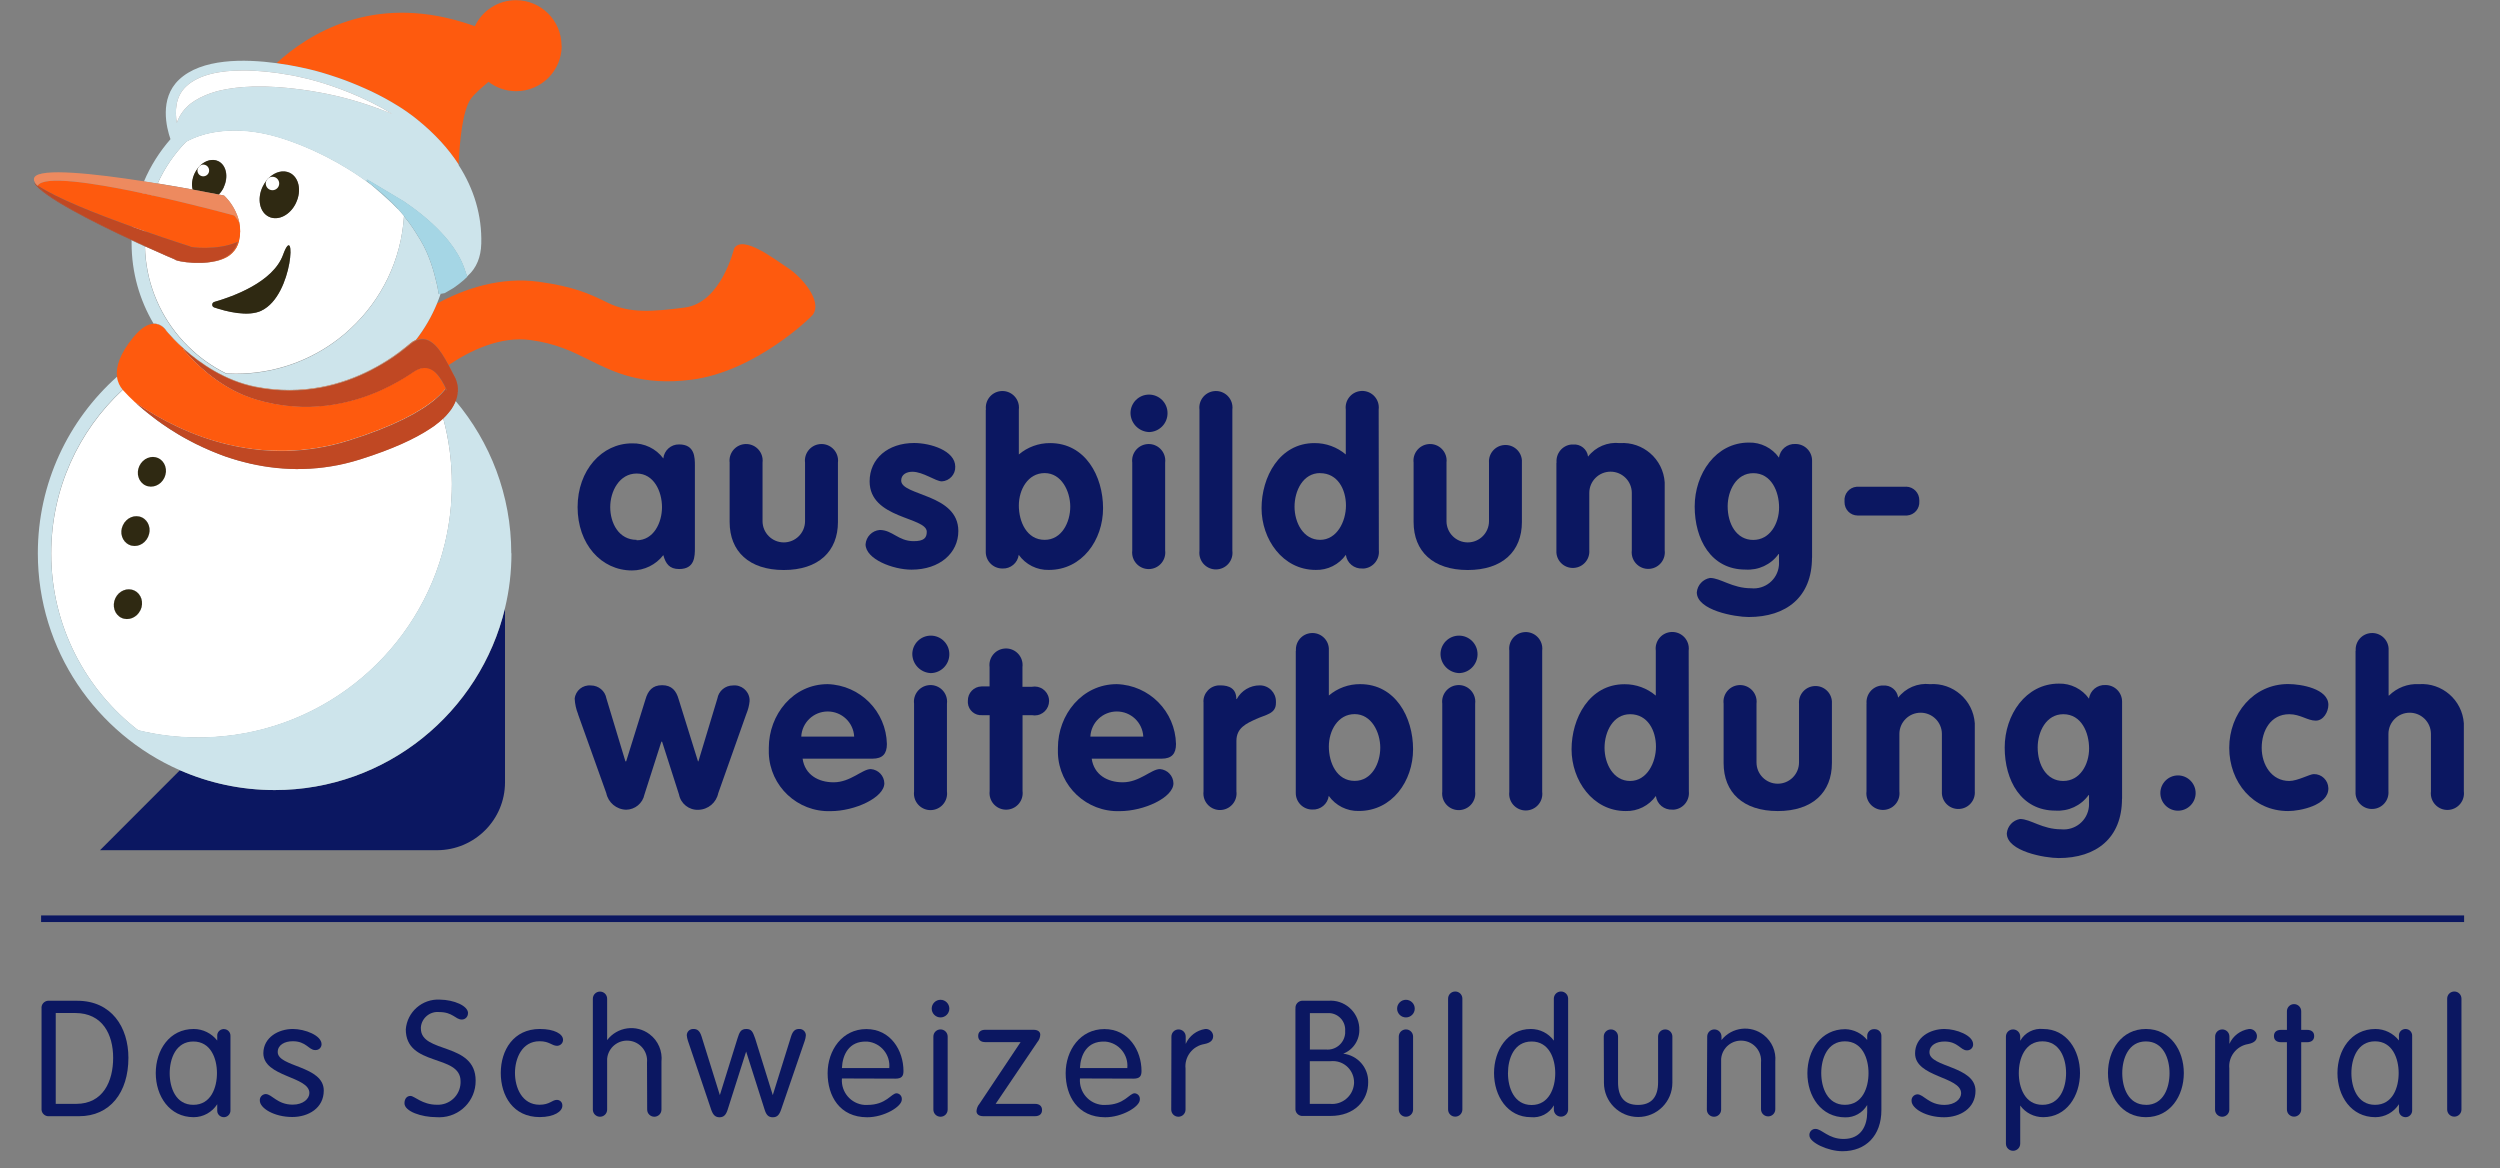 <?xml version="1.0" encoding="UTF-8"?>
<svg xmlns="http://www.w3.org/2000/svg" viewBox="0 0 283.46 132.47">
  <rect x="0" y="0" width="283.46" height="132.47" fill="#808080" stroke="none"/>
  <g id="Ebene_1" data-name="Ebene 1">
    <g id="Rahmen">
      <rect y="36.09" width="283.46" height="96.38" style="fill: none;"/>
    </g>
    <g id="Logo">
      <path d="M78.79,62.09c0,1,0,2.43-1.79,2.43-1.09,0-1.53-.6-1.79-1.58-.85,1.1-2.16,1.74-3.55,1.74-3.5,0-6.17-3-6.17-7.18s2.75-7.23,6.17-7.23c1.39-.04,2.72.59,3.55,1.71.09-.91.87-1.61,1.79-1.59,1.79,0,1.79,1.48,1.79,2.44v9.26ZM72.18,61.26c1.94,0,2.88-2,2.88-3.76s-.91-3.81-2.87-3.81-3,2-3,3.81.97,3.71,2.99,3.71v.05Z" style="fill: #0b1761;"/>
      <path d="M82.73,52.46c-.13-1.03.6-1.97,1.63-2.1,1.03-.13,1.97.6,2.1,1.63.02.16.02.32,0,.47v6.63c0,1.33,1.08,2.41,2.41,2.41,1.33,0,2.41-1.08,2.41-2.41h0v-6.63c-.13-1.03.6-1.97,1.63-2.1,1.03-.13,1.97.6,2.1,1.63.02.16.02.32,0,.47v6.73c0,3.32-2.2,5.44-6.14,5.44s-6.14-2.12-6.14-5.44v-6.73Z" style="fill: #0b1761;"/>
      <path d="M106.79,54.58c-.7,0-2.12-1.09-3.34-1.09-.67,0-1.27.31-1.27,1,0,1.74,6.48,1.48,6.48,5.72,0,2.49-2.1,4.38-5.31,4.38-2.1,0-5.21-1.19-5.21-2.88.07-.86.74-1.54,1.6-1.62,1.45,0,2.1,1.27,3.86,1.27,1.14,0,1.48-.36,1.48-1.06,0-1.71-6.48-1.45-6.48-5.72,0-2.59,2.1-4.35,5.05-4.35,1.84,0,4.66.86,4.66,2.69.03.87-.65,1.61-1.52,1.66Z" style="fill: #0b1761;"/>
      <path d="M111.79,46.45c-.13-1.03.6-1.97,1.63-2.1,1.03-.13,1.97.6,2.1,1.63.02.16.02.32,0,.47v5.08c.99-.84,2.25-1.3,3.55-1.29,4,0,6,3.76,6,7.38s-2.38,7-6.14,7c-1.35.04-2.64-.61-3.42-1.71-.12.92-.93,1.6-1.86,1.55-1.04,0-1.88-.84-1.88-1.88,0-.06,0-.13,0-.19v-15.94ZM118.45,61.21c1.94,0,2.9-2,2.9-3.76s-1-3.81-2.9-3.81-2.93,1.87-2.93,3.68.88,3.89,2.93,3.89Z" style="fill: #0b1761;"/>
      <path d="M132.38,46.84c.01,1.17-.93,2.13-2.1,2.15-1.16-.05-2.08-.99-2.1-2.15,0-1.16.94-2.1,2.1-2.1,1.16,0,2.1.94,2.1,2.1h0ZM128.38,52.46c-.13-1.03.6-1.97,1.63-2.1,1.03-.13,1.97.6,2.1,1.63.02.16.02.32,0,.47v9.95c.13,1.03-.6,1.97-1.63,2.1-1.03.13-1.97-.6-2.1-1.63-.02-.16-.02-.32,0-.47v-9.95Z" style="fill: #0b1761;"/>
      <path d="M136,46.45c-.13-1.03.6-1.97,1.63-2.1,1.03-.13,1.97.6,2.1,1.63.02.16.02.32,0,.47v16c.13,1.03-.6,1.97-1.63,2.1-1.03.13-1.97-.6-2.1-1.63-.02-.16-.02-.32,0-.47v-16Z" style="fill: #0b1761;"/>
      <path d="M156.34,62.4c.1,1.03-.65,1.96-1.68,2.06-.06,0-.13,0-.19,0-.93.05-1.75-.62-1.87-1.55-.78,1.1-2.07,1.75-3.42,1.71-3.76,0-6.14-3.5-6.14-7s2-7.38,6-7.38c1.3-.01,2.56.45,3.55,1.29v-5.09c-.13-1.03.6-1.97,1.63-2.1,1.03-.13,1.97.6,2.1,1.63.02.16.02.32,0,.47l.02,15.95ZM149.68,53.64c-1.94,0-2.9,2-2.9,3.81s1,3.76,2.9,3.76,2.93-2.07,2.93-3.89-.93-3.67-2.93-3.67h0Z" style="fill: #0b1761;"/>
      <path d="M160.28,52.46c-.13-1.03.6-1.97,1.63-2.1,1.03-.13,1.97.6,2.1,1.63.02.16.02.32,0,.47v6.63c0,1.33,1.08,2.41,2.41,2.41s2.41-1.08,2.41-2.41v-6.63c-.08-1.03.7-1.93,1.73-2,1.03-.08,1.93.7,2,1.73,0,.09,0,.18,0,.27v6.73c0,3.32-2.2,5.44-6.14,5.44s-6.14-2.12-6.14-5.44v-6.73Z" style="fill: #0b1761;"/>
      <path d="M176.49,52.46c-.1-1.03.65-1.96,1.68-2.06.06,0,.12,0,.18,0,.85-.08,1.61.53,1.71,1.37.85-1.1,2.22-1.68,3.6-1.53,2.63-.18,4.91,1.81,5.09,4.44.01.19.01.37,0,.56v7.15c.13,1.03-.6,1.97-1.63,2.1-1.03.13-1.97-.6-2.1-1.63-.02-.16-.02-.32,0-.47v-6.5c0-1.33-1.08-2.41-2.41-2.41s-2.41,1.08-2.41,2.41v6.5c.08,1.03-.7,1.93-1.73,2-1.03.08-1.93-.7-2-1.73,0-.09,0-.18,0-.27v-9.92Z" style="fill: #0b1761;"/>
      <path d="M205.45,63.23c0,4.48-2.93,6.73-7.18,6.73-1.53,0-5.88-.75-5.88-2.8.07-.82.69-1.49,1.5-1.63,1.19,0,2.51,1.17,4.66,1.17,1.58.16,2.99-.98,3.15-2.56.01-.15.02-.29.01-.44v-.88h-.05c-.86,1.2-2.29,1.86-3.76,1.76-3.91,0-5.75-3.45-5.75-7.15s2.38-7.25,6.14-7.25c1.35-.04,2.64.61,3.42,1.71.12-.93.94-1.6,1.87-1.55,1.04,0,1.88.84,1.88,1.88,0,.06,0,.13,0,.19v10.82ZM198.79,53.65c-1.94,0-2.9,2-2.9,3.76,0,2,1,3.81,2.9,3.81s2.93-1.87,2.93-3.68-.88-3.89-2.92-3.89h-.01Z" style="fill: #0b1761;"/>
      <path d="M216.13,55.18c.84.02,1.5.71,1.49,1.55,0,.04,0,.07,0,.11.06.83-.56,1.55-1.39,1.61-.03,0-.06,0-.09,0h-5.52c-.83,0-1.49-.69-1.48-1.52,0-.03,0-.06,0-.09-.08-.84.54-1.58,1.37-1.65.04,0,.07,0,.11,0h5.52Z" style="fill: #0b1761;"/>
      <path d="M65.55,80.98c-.23-.56-.36-1.16-.39-1.76.09-.92.92-1.59,1.84-1.5.87,0,1.61.62,1.76,1.48l2.15,7.12h.09l2.18-7c.28-1,.8-1.63,1.89-1.63s1.61.62,1.89,1.63l2.18,7h.05l2.15-7.12c.15-.86.89-1.48,1.76-1.48.95-.1,1.8.6,1.89,1.55,0,.09.01.17,0,.26-.05.48-.17.95-.36,1.4l-3.19,9c-.22,1.08-1.15,1.86-2.25,1.89-1.06.05-2-.69-2.2-1.73l-1.92-6h-.08l-1.92,6c-.2.99-1.07,1.71-2.08,1.72-1.1-.03-2.03-.81-2.25-1.89l-3.2-8.94Z" style="fill: #0b1761;"/>
      <path d="M91,86.01c.26,1.84,1.79,2.69,3.52,2.69,1.92,0,3.24-1.5,4.22-1.5.85.07,1.51.76,1.53,1.61,0,1.61-3.32,3.16-6.09,3.16-3.75.12-6.89-2.82-7.01-6.57,0-.2,0-.4,0-.6,0-3.78,2.75-7.23,6.68-7.23,3.69.12,6.63,3.1,6.71,6.79,0,1.11-.49,1.66-1.63,1.66h-7.94ZM96.85,83.52c-.08-1.6-1.4-2.85-3-2.85-1.6,0-2.92,1.25-3,2.85h6Z" style="fill: #0b1761;"/>
      <path d="M107.64,74.17c.01,1.17-.93,2.13-2.1,2.15-1.16-.05-2.08-.99-2.1-2.15,0-1.16.94-2.1,2.1-2.1,1.16,0,2.1.94,2.1,2.1ZM103.64,79.79c-.13-1.03.6-1.97,1.63-2.1,1.03-.13,1.97.6,2.1,1.63.02.16.02.32,0,.47v9.95c.13,1.03-.6,1.97-1.63,2.1-1.03.13-1.97-.6-2.1-1.63-.02-.16-.02-.32,0-.47v-9.95Z" style="fill: #0b1761;"/>
      <path d="M112.2,81.09h-.83c-.83.07-1.56-.55-1.63-1.38,0-.08,0-.17,0-.25-.02-.88.67-1.61,1.55-1.63.03,0,.05,0,.08,0h.83v-2.19c-.13-1.03.6-1.97,1.63-2.1,1.03-.13,1.97.6,2.1,1.63.02.16.02.32,0,.47v2.23h1.07c.89-.17,1.75.41,1.92,1.3.17.89-.41,1.75-1.3,1.92-.21.04-.42.04-.62,0h-1.06v8.6c.13,1.03-.6,1.97-1.63,2.1-1.03.13-1.97-.6-2.1-1.63-.02-.16-.02-.32,0-.47v-8.6Z" style="fill: #0b1761;"/>
      <path d="M123.78,86.01c.26,1.84,1.79,2.69,3.52,2.69,1.92,0,3.24-1.5,4.22-1.5.85.07,1.51.76,1.53,1.61,0,1.61-3.32,3.16-6.09,3.16-3.75.12-6.89-2.82-7.01-6.57,0-.2,0-.4,0-.6,0-3.78,2.75-7.23,6.68-7.23,3.69.12,6.63,3.1,6.71,6.79,0,1.11-.49,1.66-1.63,1.66h-7.94ZM129.63,83.52c-.08-1.6-1.4-2.85-3-2.85-1.6,0-2.92,1.25-3,2.85h6Z" style="fill: #0b1761;"/>
      <path d="M136.45,79.58c-.02-1.01.78-1.85,1.79-1.87.04,0,.09,0,.13,0,1,0,1.81.36,1.81,1.55h.05c.52-.96,1.53-1.56,2.62-1.55,1.01,0,1.82.82,1.82,1.82,0,.06,0,.12,0,.18,0,1.22-1.11,1.3-2.23,1.81s-2.25,1-2.25,2.49v5.72c.13,1.03-.6,1.97-1.63,2.1-1.03.13-1.97-.6-2.1-1.63-.02-.16-.02-.32,0-.47v-10.15Z" style="fill: #0b1761;"/>
      <path d="M146.94,73.78c-.08-1.03.7-1.93,1.73-2,1.03-.08,1.93.7,2,1.73,0,.09,0,.18,0,.27v5.08c.99-.84,2.25-1.3,3.55-1.29,4,0,6,3.76,6,7.38s-2.38,7-6.14,7c-1.35.04-2.64-.61-3.42-1.71-.12.93-.94,1.6-1.87,1.55-1.04,0-1.88-.85-1.87-1.89,0-.06,0-.12,0-.18v-15.94ZM153.6,88.54c1.94,0,2.9-2,2.9-3.76s-1-3.81-2.9-3.81-2.93,1.87-2.93,3.68.88,3.89,2.93,3.89Z" style="fill: #0b1761;"/>
      <path d="M167.53,74.17c0,1.17-.93,2.13-2.1,2.15-1.16-.05-2.08-.99-2.1-2.15,0-1.16.94-2.1,2.1-2.1,1.16,0,2.1.94,2.1,2.1h0ZM163.53,79.79c-.13-1.03.6-1.97,1.63-2.1,1.03-.13,1.97.6,2.1,1.63.02.16.02.32,0,.47v9.95c.13,1.03-.6,1.97-1.63,2.1-1.03.13-1.97-.6-2.1-1.63-.02-.16-.02-.32,0-.47v-9.95Z" style="fill: #0b1761;"/>
      <path d="M171.13,73.78c-.13-1.03.6-1.97,1.63-2.1,1.03-.13,1.97.6,2.1,1.63.02.16.02.32,0,.47v16c.13,1.03-.6,1.97-1.63,2.1-1.03.13-1.97-.6-2.1-1.63-.02-.16-.02-.32,0-.47v-16Z" style="fill: #0b1761;"/>
      <path d="M191.49,89.74c.1,1.03-.65,1.96-1.68,2.06-.06,0-.13,0-.19,0-.93.05-1.75-.62-1.87-1.55-.78,1.1-2.07,1.75-3.42,1.71-3.76,0-6.14-3.5-6.14-7s2-7.38,6-7.38c1.3-.01,2.56.45,3.55,1.29v-5.1c-.13-1.03.6-1.97,1.63-2.1,1.03-.13,1.97.6,2.1,1.63.02.16.02.32,0,.47l.02,15.96ZM184.83,80.98c-1.94,0-2.9,2-2.9,3.81s1,3.76,2.9,3.76,2.93-2.07,2.93-3.89-.93-3.68-2.93-3.68Z" style="fill: #0b1761;"/>
      <path d="M195.43,79.79c-.13-1.03.6-1.97,1.63-2.1,1.03-.13,1.97.6,2.1,1.63.02.16.02.32,0,.47v6.66c0,1.33,1.08,2.41,2.41,2.41s2.41-1.08,2.41-2.41v-6.66c-.08-1.03.7-1.93,1.73-2,1.03-.08,1.93.7,2,1.73,0,.09,0,.18,0,.27v6.73c0,3.32-2.2,5.44-6.14,5.44s-6.14-2.12-6.14-5.44v-6.73Z" style="fill: #0b1761;"/>
      <path d="M211.64,79.79c-.1-1.03.65-1.96,1.68-2.06.06,0,.13,0,.19,0,.85-.08,1.61.53,1.71,1.37.85-1.1,2.22-1.68,3.6-1.53,2.63-.18,4.91,1.81,5.09,4.44.01.19.01.37,0,.56v7.15c.08,1.03-.7,1.93-1.73,2-1.03.08-1.93-.7-2-1.73,0-.09,0-.18,0-.27v-6.5c0-1.33-1.08-2.41-2.41-2.41s-2.41,1.08-2.41,2.41h0v6.5c.13,1.03-.6,1.97-1.63,2.1-1.03.13-1.97-.6-2.1-1.63-.02-.16-.02-.32,0-.47v-9.92Z" style="fill: #0b1761;"/>
      <path d="M240.6,90.56c0,4.48-2.93,6.73-7.18,6.73-1.53,0-5.88-.75-5.88-2.8.07-.82.69-1.49,1.5-1.63,1.19,0,2.51,1.17,4.66,1.17,1.58.16,2.99-.98,3.15-2.56.01-.15.02-.29.01-.44v-.88h-.05c-.86,1.2-2.29,1.86-3.76,1.76-3.91,0-5.75-3.45-5.75-7.15s2.38-7.25,6.14-7.25c1.35-.04,2.64.61,3.42,1.71.12-.93.94-1.6,1.87-1.55,1.04,0,1.88.84,1.88,1.88,0,.06,0,.13,0,.19v10.82ZM233.94,80.98c-1.94,0-2.9,2-2.9,3.76,0,2,1,3.81,2.9,3.81s2.93-1.87,2.93-3.68-.87-3.89-2.92-3.89h0Z" style="fill: #0b1761;"/>
      <path d="M246.95,87.92c1.1,0,2,.9,2,2s-.9,2-2,2-2-.9-2-2,.9-2,2-2Z" style="fill: #0b1761;"/>
      <path d="M262.57,81.71c-.93,0-1.76-.73-3-.73-2.12,0-3.13,1.89-3.13,3.81s1.12,3.76,3.13,3.76c.93,0,2.33-.78,2.77-.78.9-.02,1.64.7,1.66,1.6,0,.01,0,.02,0,.03,0,1.92-3.21,2.56-4.56,2.56-4,0-6.68-3.29-6.68-7.17s2.75-7.23,6.68-7.23c1.48,0,4.56.54,4.56,2.36,0,.78-.55,1.79-1.43,1.79Z" style="fill: #0b1761;"/>
      <path d="M267.1,73.78c-.08-1.03.7-1.93,1.73-2,1.03-.08,1.93.7,2,1.73,0,.09,0,.18,0,.27v5.08h.05c.9-.89,2.13-1.36,3.39-1.29,2.63-.18,4.91,1.81,5.09,4.44.01.19.01.37,0,.56v7.15c.13,1.03-.6,1.97-1.63,2.1-1.03.13-1.97-.6-2.1-1.63-.02-.16-.02-.32,0-.47v-6.5c0-1.33-1.08-2.41-2.41-2.41s-2.41,1.08-2.41,2.41v6.5c.08,1.03-.7,1.93-1.73,2-1.03.08-1.93-.7-2-1.73,0-.09,0-.18,0-.27v-15.94Z" style="fill: #0b1761;"/>
      <path d="M4.71,114.35c-.05-.44.27-.83.71-.88.05,0,.1,0,.15,0h3.18c3.9,0,5.81,3,5.81,6.47,0,3.92-2.08,6.62-5.59,6.62h-3.4c-.44.04-.83-.29-.86-.73,0-.05,0-.1,0-.15v-11.33ZM6.32,125.16h2.32c3.05,0,4.19-2.56,4.19-5.22s-1.21-5.08-4.3-5.08h-2.21v10.3Z" style="fill: #0b1761;"/>
      <path d="M26.13,125.88c.02.41-.3.77-.71.79-.01,0-.03,0-.04,0-.41,0-.75-.32-.75-.73,0-.02,0-.04,0-.06v-.68h0c-.58.91-1.59,1.47-2.67,1.47-2.76,0-4.3-2.41-4.3-5s1.54-5,4.3-5c1.04,0,2.03.49,2.67,1.31h0v-.51c-.03-.41.28-.76.69-.79.02,0,.04,0,.06,0,.41,0,.75.33.75.75,0,.01,0,.03,0,.04v8.41ZM21.92,125.27c2,0,2.68-1.95,2.68-3.6s-.7-3.58-2.68-3.58-2.68,1.95-2.68,3.6.69,3.58,2.68,3.58Z" style="fill: #0b1761;"/>
      <path d="M33.21,116.67c1.34,0,3.25.72,3.25,1.73,0,.36-.29.66-.66.66-.03,0-.06,0-.08,0-.7,0-1-1-2.52-1-.92,0-1.71.41-1.71,1.23,0,1.71,5.22,1.53,5.22,4.36,0,2-1.75,3-3.57,3-2.06,0-3.68-1-3.68-1.86-.03-.38.26-.71.64-.74,0,0,.01,0,.02,0,.72,0,1.31,1.2,3.07,1.2,1.18,0,1.89-.66,1.89-1.32,0-1.91-5.22-1.8-5.22-4.52.02-1.79,1.71-2.74,3.35-2.74Z" style="fill: #0b1761;"/>
      <path d="M53.06,114.88c.01.39-.29.71-.68.72,0,0-.01,0-.02,0-.72,0-1-.85-2.57-.85-1.04-.1-1.97.67-2.07,1.71,0,.05,0,.1,0,.15,0,2.89,6.21,1.51,6.21,5.92.02,2.28-1.81,4.13-4.09,4.15-.11,0-.23,0-.34-.01-1.73,0-3.64-.66-3.64-1.58,0-.44.22-.83.68-.83s1.32,1,3,1c1.42.06,2.62-1.04,2.68-2.46,0-.07,0-.14,0-.21,0-3.11-6.21-1.6-6.21-5.88.16-1.98,1.87-3.48,3.86-3.37,1.6.02,3.2.7,3.2,1.54Z" style="fill: #0b1761;"/>
      <path d="M61.21,116.67c1.66,0,2.63.57,2.63,1.23,0,.37-.29.66-.66.68-.63,0-.86-.52-2-.52-2,0-2.79,1.95-2.79,3.6s.79,3.6,2.79,3.6c1.14,0,1.43-.55,1.95-.55.34-.01.62.25.63.59,0,.03,0,.06,0,.09,0,.61-.9,1.27-2.57,1.27-3,0-4.41-2.41-4.41-5s1.45-4.99,4.43-4.99Z" style="fill: #0b1761;"/>
      <path d="M73.36,120.47c.12-1.25-.8-2.36-2.05-2.47-1.25-.12-2.36.8-2.47,2.05-.01.14-.01.28,0,.43v5.33c0,.45-.36.81-.81.81s-.81-.36-.81-.81v-12.57c0-.45.36-.81.81-.81s.81.36.81.81v4.69h0c1.15-1.51,3.31-1.81,4.82-.66.97.73,1.47,1.92,1.34,3.12v5.42c0,.45-.36.81-.81.81s-.81-.36-.81-.81l-.02-5.33Z" style="fill: #0b1761;"/>
      <path d="M78,118.01c-.07-.2-.11-.41-.13-.62,0-.4.32-.72.72-.72.02,0,.03,0,.05,0,.35,0,.68.13.9.83l2.08,6.67h0l2-6.43c.22-.7.37-1.07,1-1.07s.74.37,1,1.07l2,6.43h0l2.08-6.67c.22-.7.55-.83.9-.83.4-.03.74.27.77.67,0,.02,0,.03,0,.05-.01.21-.06.43-.13.63l-2.68,7.81c-.22.63-.48.85-.94.85s-.72-.22-.92-.85l-2.1-6.6h0l-2.1,6.6c-.2.63-.48.85-.92.85s-.72-.22-.94-.85l-2.64-7.82Z" style="fill: #0b1761;"/>
      <path d="M95.46,122.29c-.12,1.53,1.02,2.87,2.55,2.99.11,0,.23.01.34,0,2.15,0,2.7-1.32,3.31-1.32.35.02.62.33.59.68,0,.01,0,.02,0,.04,0,.79-2,2-3.92,2-3.13,0-4.49-2.41-4.49-5s1.65-5,4.39-5,4.21,2.41,4.21,4.76c0,.57-.2.86-.9.86l-6.08-.02ZM100.83,121.09c.14-1.51-.97-2.85-2.48-2.99-.04,0-.07,0-.11,0-2-.07-2.72,1.53-2.78,3h5.37Z" style="fill: #0b1761;"/>
      <path d="M106.64,113.36c.55,0,1,.45,1,1s-.45,1-1,1-1-.45-1-1,.45-1,1-1ZM107.45,125.81c0,.45-.36.81-.81.81s-.81-.36-.81-.81h0v-8.28c0-.45.36-.81.81-.81s.81.36.81.81v8.28Z" style="fill: #0b1761;"/>
      <path d="M117.34,125.16c.53,0,.81.26.81.7s-.28.7-.81.7h-5.83c-.62,0-.79-.31-.79-.57.02-.3.13-.6.33-.83l4.67-7h-4c-.53,0-.81-.26-.81-.7s.28-.7.81-.7h5.44c.63,0,.79.31.79.57-.02.31-.13.6-.33.83l-4.73,7h4.45Z" style="fill: #0b1761;"/>
      <path d="M122.45,122.29c-.12,1.53,1.02,2.87,2.55,2.99.11,0,.23.01.34,0,2.15,0,2.7-1.32,3.31-1.32.35.02.62.33.59.68,0,.01,0,.02,0,.04,0,.79-2,2-3.92,2-3.13,0-4.49-2.41-4.49-5s1.65-5,4.39-5,4.21,2.41,4.21,4.76c0,.57-.2.86-.9.86l-6.08-.02ZM127.82,121.09c.14-1.51-.97-2.85-2.48-2.99-.04,0-.07,0-.11,0-2-.07-2.72,1.53-2.78,3h5.37Z" style="fill: #0b1761;"/>
      <path d="M132.82,117.53c0-.45.36-.81.81-.81.45,0,.81.36.81.81h0v.83h0c.4-.9,1.23-1.54,2.21-1.69.45-.04.85.29.9.74,0,.03,0,.06,0,.09,0,.46-.33.75-1,.88-1.33.22-2.27,1.44-2.13,2.78v4.65c0,.45-.36.81-.81.81-.45,0-.81-.36-.81-.81h0s.02-8.28.02-8.28Z" style="fill: #0b1761;"/>
      <path d="M146.89,114.35c-.05-.44.27-.83.71-.88.05,0,.1,0,.15,0h2.85c1.8-.15,3.38,1.2,3.52,3,0,.04,0,.09,0,.13.09,1.25-.65,2.42-1.82,2.87h0c1.64.19,2.87,1.59,2.83,3.24,0,2.06-1.53,3.82-4.28,3.82h-3.11c-.44.04-.83-.29-.86-.73,0-.05,0-.1,0-.15v-11.3ZM148.51,119h1.84c1.1.1,2.07-.72,2.17-1.82,0-.1,0-.2,0-.3.07-1.04-.72-1.94-1.76-2.01-.12,0-.23,0-.35,0h-1.89v4.12ZM148.51,125.16h2.28c1.37.14,2.59-.86,2.73-2.23,0-.07.01-.14.01-.2,0-1.33-1.06-2.42-2.4-2.42-.09,0-.18,0-.27.01h-2.35v4.84Z" style="fill: #0b1761;"/>
      <path d="M159.41,113.36c.55,0,1,.45,1,1s-.45,1-1,1-1-.45-1-1,.45-1,1-1ZM160.22,125.81c0,.45-.36.81-.81.81-.45,0-.81-.36-.81-.81h0v-8.28c0-.45.36-.81.81-.81.45,0,.81.36.81.81h0v8.28Z" style="fill: #0b1761;"/>
      <path d="M165.81,125.8c0,.45-.36.81-.81.81-.45,0-.81-.36-.81-.81h0v-12.57c0-.45.36-.81.81-.81.45,0,.81.36.81.81h0v12.57Z" style="fill: #0b1761;"/>
      <path d="M176.18,125.33h0c-.52.93-1.55,1.45-2.61,1.34-2.65,0-4.17-2.41-4.17-5s1.53-5,4.17-5c1.03,0,2,.48,2.61,1.32h0v-4.76c0-.45.36-.81.81-.81.45,0,.81.36.81.81h0v12.57c0,.45-.36.81-.81.81-.45,0-.81-.36-.81-.81h0v-.47ZM173.66,118.09c-2,0-2.68,1.95-2.68,3.6s.7,3.6,2.68,3.6,2.68-1.95,2.68-3.6-.69-3.6-2.68-3.6Z" style="fill: #0b1761;"/>
      <path d="M181.84,117.53c0-.45.36-.81.81-.81.45,0,.81.36.81.81h0v5.19c0,1.67.74,2.56,2.26,2.56s2.28-.89,2.28-2.56v-5.19c0-.45.36-.81.81-.81.45,0,.81.36.81.81h0v5.24c0,2.14-1.73,3.88-3.88,3.88-2.14,0-3.88-1.73-3.88-3.88h0s-.02-5.25-.02-5.25Z" style="fill: #0b1761;"/>
      <path d="M193.57,117.53c0-.45.36-.81.81-.81.45,0,.81.36.81.81h0v.39h0c1.18-1.48,3.34-1.73,4.82-.54.9.72,1.38,1.83,1.28,2.97v5.42c0,.45-.36.81-.81.81-.45,0-.81-.36-.81-.81h0v-5.3c.12-1.25-.8-2.36-2.05-2.47-1.25-.12-2.36.8-2.47,2.05-.01.14-.01.28,0,.43v5.33c0,.45-.36.81-.81.81-.45,0-.81-.36-.81-.81h0s.04-8.27.04-8.27Z" style="fill: #0b1761;"/>
      <path d="M213.32,125.86c0,2.9-1.76,4.67-4.41,4.67-1.67,0-3.75-1-3.75-1.78-.04-.37.23-.71.61-.75.02,0,.05,0,.07,0,.74,0,1.45,1.14,3.2,1.14,2.06,0,2.67-1.62,2.67-3v-.85h0c-.51.88-1.46,1.42-2.48,1.4-2.76,0-4.3-2.41-4.3-5s1.54-5,4.3-5c.97.03,1.87.48,2.48,1.23h0v-.44c-.01-.43.32-.78.74-.79.04,0,.08,0,.12,0,.41,0,.75.33.75.75,0,.01,0,.03,0,.04v8.38ZM209.18,125.27c2,0,2.68-1.95,2.68-3.6s-.7-3.6-2.68-3.6-2.68,1.95-2.68,3.6.7,3.6,2.68,3.6h0Z" style="fill: #0b1761;"/>
      <path d="M220.47,116.67c1.34,0,3.25.72,3.25,1.73.02.36-.26.67-.63.69-.03,0-.06,0-.09,0-.7,0-1-1-2.52-1-.92,0-1.71.41-1.71,1.23,0,1.71,5.22,1.53,5.22,4.36,0,2-1.75,3-3.57,3-2.06,0-3.68-1-3.68-1.86-.03-.38.26-.71.64-.74,0,0,.01,0,.02,0,.72,0,1.3,1.2,3.07,1.2,1.18,0,1.89-.66,1.89-1.32,0-1.91-5.22-1.8-5.22-4.52,0-1.82,1.7-2.77,3.33-2.77Z" style="fill: #0b1761;"/>
      <path d="M227.44,117.53c0-.45.36-.81.81-.81.45,0,.81.36.81.81h0v.48h0c.52-.93,1.55-1.45,2.61-1.34,2.65,0,4.17,2.41,4.17,5s-1.53,5-4.17,5c-1.03,0-2-.48-2.61-1.32h0v4.32c0,.45-.36.81-.81.81-.45,0-.81-.36-.81-.81h0v-12.14ZM231.58,125.27c2,0,2.68-1.95,2.68-3.6s-.7-3.6-2.68-3.6-2.68,1.95-2.68,3.6.69,3.6,2.68,3.6Z" style="fill: #0b1761;"/>
      <path d="M243.31,116.67c2.76,0,4.3,2.41,4.3,5s-1.54,5-4.3,5-4.3-2.41-4.3-5,1.54-5,4.3-5ZM243.31,125.28c2,0,2.68-1.95,2.68-3.6s-.7-3.6-2.68-3.6-2.68,1.95-2.68,3.6.69,3.59,2.68,3.59h0Z" style="fill: #0b1761;"/>
      <path d="M251.16,117.53c0-.45.36-.81.81-.81.45,0,.81.36.81.81h0v.83h0c.4-.91,1.24-1.54,2.22-1.69.45-.04.85.29.9.74,0,.03,0,.06,0,.09,0,.46-.33.75-1,.88-1.33.22-2.27,1.44-2.13,2.78v4.65c0,.45-.36.81-.81.81-.45,0-.81-.36-.81-.81h0s.01-8.28.01-8.28Z" style="fill: #0b1761;"/>
      <path d="M259.3,114.66c0-.45.36-.81.81-.81.45,0,.81.36.81.81h0v2.11h.66c.53,0,.81.26.81.7s-.28.7-.81.7h-.66v7.63c0,.45-.36.81-.81.81-.45,0-.81-.36-.81-.81h0v-7.63h-.66c-.53,0-.81-.26-.81-.7s.28-.7.81-.7h.66v-2.11Z" style="fill: #0b1761;"/>
      <path d="M273.5,125.88c.02.41-.3.77-.71.79-.01,0-.03,0-.04,0-.41,0-.75-.32-.75-.73,0-.02,0-.04,0-.06v-.68h0c-.58.91-1.59,1.47-2.67,1.47-2.76,0-4.3-2.41-4.3-5s1.54-5,4.3-5c1.04,0,2.02.48,2.67,1.3h0v-.51c-.03-.41.28-.76.69-.79.02,0,.04,0,.06,0,.41,0,.75.33.75.75,0,.01,0,.03,0,.04v8.42ZM269.29,125.27c2,0,2.68-1.95,2.68-3.6s-.7-3.6-2.68-3.6-2.68,1.95-2.68,3.6.69,3.6,2.68,3.6Z" style="fill: #0b1761;"/>
      <path d="M279.09,125.8c0,.45-.36.81-.81.81-.45,0-.81-.36-.81-.81h0v-12.57c0-.45.36-.81.81-.81.45,0,.81.36.81.81h0v12.57Z" style="fill: #0b1761;"/>
      <line x1="4.66" y1="104.17" x2="279.39" y2="104.17" style="fill: none; stroke: #0b1761; stroke-miterlimit: 7; stroke-width: .75px;"/>
    </g>
  </g>
  <g id="Ebene_3" data-name="Ebene 3">
    <g>
      <path d="M63.69,5.17c0,2.85-2.31,5.17-5.17,5.17-1.18,0-2.26-.4-3.13-1.06-.81.69-1.62,1.36-2.04,1.98-.89,1.32-1.23,4.64-1.35,7.41-1.17-1.81-2.73-3.51-4.66-5.07-.06-.06-.14-.11-.21-.17-.11-.08-.21-.17-.32-.25-.21-.16-.44-.32-.66-.48-.34-.24-.69-.47-1.05-.69-.24-.15-.48-.29-.73-.44-.25-.14-.49-.28-.74-.42-.25-.14-.51-.27-.76-.4-.25-.13-.51-.25-.77-.38-.25-.12-.51-.24-.77-.35-.51-.23-1.02-.44-1.52-.64-.25-.1-.5-.2-.75-.29-.25-.09-.49-.18-.73-.26-.12-.05-.24-.09-.36-.12-.24-.08-.47-.16-.7-.23-.57-.18-1.11-.34-1.61-.47-.67-.17-2.31-.57-4.32-.84,3.69-3.38,10.88-7.83,21.24-4.62.46.14.87.28,1.26.42.83-1.74,2.6-2.95,4.66-2.95,2.85,0,5.17,2.31,5.17,5.17Z" style="fill: #fe5a0e;"/>
      <path d="M57.26,68.94v19.76c0,4.25-3.45,7.69-7.7,7.7H11.34l9.06-9.07c3.29,1.44,6.93,2.25,10.75,2.25,12.66,0,23.31-8.82,26.12-20.64Z" style="fill: #0b1761;"/>
      <path d="M49.49,42.39c-.16.12-.31.24-.44.35-.53.43-.92.79-1.14,1-.13.12-.2.19-.21.2-.65.66-1.52.99-2.38.99-.75,0-1.49-.25-2.1-.75,1.28-.58,2.34-1.2,3.13-1.72.16-.11.31-.21.45-.3.38-.26.72-.4,1.04-.46.66-.11,1.2.17,1.66.67Z" style="fill: #fe5a0e;"/>
      <path d="M92.2,35.64c-.18.29-6.53,6.48-13.77,7.41-5.66.73-8.83-.85-11.63-2.24-1.91-.95-3.72-1.85-6.62-2.25-3.47-.48-6.93,1.22-9.32,2.84t0,0c-.91-1.72-2.07-3.57-3.71-2.83-.22.1-.45.25-.69.45-.32.27-.7.58-1.15.9-.4.3-.86.62-1.36.94-.58.37-1.23.75-1.93,1.1v-.02c.7-.35,1.34-.73,1.91-1.09.51-.32.96-.64,1.36-.94h0c.45-.34.84-.65,1.16-.92.25-.21.49-.36.72-.46.97-1.25,1.77-2.63,2.38-4.11,3.17-1.71,7.23-3.07,11.56-2.47,3.98.56,5.67,1.33,7.76,2.36,2.51,1.25,5.13,1.03,8.78.56,4.14-.54,5.57-6.68,5.6-6.73,1.01-1.53,4.57,1.26,6.11,2.26,1.53,1,3.85,3.67,2.85,5.21Z" style="fill: #fe5a0e;"/>
      <g>
        <path d="M50.25,47.41s-.1.09-.15.14c-.08.07-.15.14-.24.21-.08.07-.17.14-.26.21-.06.05-.12.09-.18.14-.03.02-.06.05-.09.07-.09.08-.19.15-.29.21-.11.08-.21.15-.33.22-1.7,1.12-4.22,2.3-7.87,3.45-4.46,1.41-8.68,1.35-12.46.5-.23-.05-.46-.11-.69-.17-.23-.06-.46-.12-.68-.18-.3-.08-.6-.17-.89-.27-.18-.06-.37-.12-.55-.18-.18-.06-.37-.13-.54-.2-.12-.05-.24-.09-.36-.14-.14-.05-.27-.1-.4-.16-.13-.05-.26-.11-.39-.16-.58-.25-1.15-.51-1.7-.78-.18-.09-.36-.18-.54-.28-.11-.05-.21-.11-.32-.17-.08-.05-.17-.09-.26-.14-.13-.07-.25-.14-.38-.21-.18-.1-.35-.2-.53-.31-.62-.37-1.2-.75-1.76-1.14-.18-.12-.35-.25-.52-.37-.07-.05-.14-.1-.2-.15-.13-.09-.26-.19-.38-.29-.14-.11-.29-.22-.42-.33-.08-.06-.15-.12-.23-.18-.15-.12-.29-.24-.43-.35-.15-.13-.31-.26-.45-.39-.07-.06-.14-.12-.21-.18-.07-.06-.14-.12-.2-.18,5.7,3.95,14.46,7.37,24.23,4.28,5.04-1.59,8.08-3.22,9.84-4.73-.48-.5-.98-.98-1.5-1.44-.5-.44-1.02-.87-1.56-1.27-.79.52-1.85,1.13-3.13,1.72-3.42,1.55-8.45,2.81-14.27,1.06-.42-.13-.83-.28-1.23-.44,0,0-.02,0-.02,0-3.19-1.3-5.56-3.62-6.92-5.2-.06.02-.11.05-.16.08-.24.11-.48.22-.71.34-2.21,1.09-4.23,2.5-6.02,4.17-4.98,4.63-8.09,11.23-8.09,18.55,0,8.15,3.86,15.41,9.86,20.04,2.19.54,4.48.82,6.84.82.57,0,1.13-.02,1.68-.05,12.82-.74,23.39-9.89,26.27-22.01.51-2.14.78-4.38.78-6.68,0-2.58-.34-5.07-.98-7.44ZM15.92,69.18c-.4.85-1.36,1.24-2.15.87-.78-.37-1.09-1.36-.69-2.22.4-.85,1.36-1.24,2.15-.87.79.37,1.1,1.36.7,2.22ZM16.78,60.89c-.4.86-1.36,1.25-2.15.87-.78-.37-1.1-1.36-.69-2.21.4-.86,1.36-1.25,2.15-.88.78.37,1.1,1.36.69,2.22ZM43.92,40.85c-.57.37-1.21.74-1.91,1.09-3.2,1.64-7.67,2.94-13.01,1.91-3.52-.68-6.37-2.7-8.14-4.28,0,0-.02,0-.02,0,1.78,1.58,4.63,3.61,8.16,4.3,5.34,1.04,9.81-.27,13.01-1.91.71-.36,1.35-.74,1.93-1.1,0,0-.01,0-.02-.01Z" style="fill: #fff;"/>
        <path d="M15.92,69.18c-.4.85-1.36,1.24-2.15.87-.78-.37-1.09-1.36-.69-2.22.4-.85,1.36-1.24,2.15-.87.79.37,1.1,1.36.7,2.22Z" style="fill: #fff;"/>
        <path d="M16.78,60.89c-.4.86-1.36,1.25-2.15.87-.78-.37-1.1-1.36-.69-2.21.4-.86,1.36-1.25,2.15-.88.78.37,1.1,1.36.69,2.22Z" style="fill: #fff;"/>
        <path d="M45.3,39.93c-.4.3-.86.62-1.36.94,0,0-.01,0-.02-.01.51-.32.96-.64,1.36-.94h0s0,0,.01,0Z" style="fill: #cde4eb;"/>
        <path d="M47.91,43.75c-.5-.44-1.02-.87-1.56-1.27.16-.11.31-.21.45-.3.38-.26.72-.4,1.04-.46.41.33.82.67,1.21,1.03.49.44.97.89,1.42,1.37-.28.35-.63.71-1.06,1.08-.48-.5-.98-.98-1.5-1.44Z" style="fill: #cde4eb;"/>
        <path d="M57.99,62.73c0,2.14-.25,4.22-.73,6.21-2.81,11.82-13.46,20.64-26.12,20.64-3.82,0-7.45-.8-10.75-2.25-9.47-4.15-16.1-13.62-16.1-24.6,0-7.94,3.46-15.08,8.96-20,1.7-1.52,3.59-2.83,5.63-3.88.23-.11.45-.23.68-.34.04-.02.08-.03.12-.05.31.32.7.71,1.17,1.12,0,0-.02,0-.02,0-.02,0-.04.02-.05.02-.06.02-.11.05-.16.08-.24.11-.48.22-.71.34-2.21,1.09-4.23,2.5-6.02,4.17-4.98,4.63-8.09,11.23-8.09,18.55,0,8.15,3.86,15.41,9.86,20.04,2.19.54,4.48.82,6.84.82.57,0,1.13-.02,1.68-.05,12.82-.74,23.39-9.89,26.27-22.01.51-2.14.78-4.38.78-6.68,0-2.58-.34-5.07-.98-7.44h0s.09-.09.14-.14c.05-.04.09-.09.13-.13.08-.08.15-.16.22-.25.11-.12.2-.24.29-.36.03-.04.06-.08.09-.12.09-.12.17-.24.23-.36h0c.08-.12.14-.25.19-.37.03-.06.06-.13.08-.19.01-.02.02-.04.02-.06,0,0,0,0,0,0,3.94,4.67,6.33,10.71,6.33,17.29Z" style="fill: #cde4eb;"/>
      </g>
      <path d="M45.09,23.68c-.71-.78-2.25-2.11-3.03-2.76-3.14-2.39-7.06-4.36-10.55-5.39-3.76-1.1-6.58-.78-8.27-.32-.95.26-1.66.59-2.13.85-1.34,1.37-2.44,2.97-3.23,4.74,1.45.23,2.82.48,3.98.69-.14-.55-.07-1.21.22-1.83.11-.23.24-.43.38-.61.06-.13.16-.24.28-.31h0c.6-.56,1.37-.77,2.01-.47.91.43,1.2,1.75.63,2.95-.15.32-.35.61-.58.83.38.08.6.12.6.12h0s0,0,0,0c0,0,0,0,0,0h0s.01.01.02.02c.02.01.03.03.06.06l.08.08s.03.03.05.05c.07.07.14.16.23.26.05.05.09.11.14.17.14.18.29.39.43.63.05.08.09.17.14.25.05.09.09.18.14.27.01.02.02.05.03.07.05.11.1.23.15.35.03.08.06.15.08.23.03.08.05.16.08.24.03.11.06.21.08.33,0,.02,0,.03.01.05.13.63.15,1.33-.03,2.09-.13.57-.4,1.01-.76,1.36-.06.06-.13.12-.2.18-.06.05-.12.09-.18.14-.01.01-.02.02-.03.02-.08.05-.15.1-.23.14,0,0-.01,0-.02.01-.07.04-.15.08-.23.11-.09.05-.19.09-.29.12-.05.02-.1.04-.16.06-.05.02-.11.04-.16.05-.08.02-.16.05-.25.07-.07.02-.15.04-.23.05,0,0-.02,0-.02,0-.17.04-.34.06-.51.09h0c-.11.02-.22.03-.33.04-.09,0-.19.02-.28.02-.11,0-.21.02-.33.01-.03,0-.06,0-.08,0-.12,0-.24,0-.35,0-.13,0-.26,0-.38,0-.08,0-.15,0-.23-.01-.22-.01-.43-.03-.63-.05-.07,0-.13-.02-.19-.02-.31-.04-.58-.09-.77-.13-.04,0-.08-.02-.11-.03-.11-.03-.18-.05-.22-.07-.01,0-.02-.01-.03-.02-.02,0-.02-.02,0-.02,0,0-1.44-.61-3.45-1.52.08,3.89,1.52,7.45,3.86,10.23.34.41.71.8,1.09,1.17,1.24,1.22,2.68,2.24,4.26,3.02.36.02.72.03,1.09.03,4.39,0,8.43-1.48,11.66-3.97.47-.36.92-.74,1.35-1.15,3.48-3.23,5.75-7.74,6.06-12.78-.21-.26-.44-.53-.71-.82ZM29.66,35.22c-1.55.74-4.01.1-5.37-.36-.31-.1-.3-.54.02-.63,2.05-.59,6.66-2.22,7.79-5.35,1.47-4.05,1.21,4.6-2.44,6.33ZM33.57,22.99c-.64,1.38-2.02,2.09-3.07,1.59-1.05-.49-1.38-2.01-.73-3.39.12-.26.27-.49.43-.7.07-.16.19-.29.34-.37.69-.64,1.57-.87,2.3-.53,1.05.5,1.38,2.01.73,3.39Z" style="fill: #fff;"/>
      <g>
        <path d="M48.86,32.01s.12.1.21,0c-.14,0-.21,0-.21,0ZM15.66,27.54c-.24-.11-.49-.23-.75-.35,0,.02,0,.04,0,.06.26.12.51.24.75.35.26.12.52.24.76.35,0-.02,0-.04,0-.06-.25-.11-.5-.23-.76-.35ZM16.58,22.01h0c-.25-.05-.49-.11-.74-.15-.41,1.24-.7,2.54-.84,3.89.25.09.49.18.73.26.25.09.49.17.74.26.11-1.42.41-2.79.86-4.08-.25-.06-.49-.11-.74-.17ZM46.44,39c-.32.27-.71.58-1.16.92h0c-.4.3-.86.61-1.36.94-.57.37-1.21.74-1.91,1.09-3.2,1.64-7.67,2.94-13.01,1.91-3.52-.68-6.37-2.7-8.14-4.28-.47-.41-.86-.8-1.17-1.12-.55-.57-.85-.95-.85-.95,0,0-.5-.84-1.44-.8.44.75.94,1.47,1.49,2.14.33.41.67.8,1.03,1.17,2.11,2.21,4.78,3.88,7.79,4.79-3.19-1.3-5.56-3.62-6.92-5.2.02,0,.03-.02.05-.02,1.78,1.58,4.63,3.61,8.16,4.3,5.34,1.04,9.81-.27,13.01-1.91.71-.36,1.35-.74,1.93-1.1.5-.32.96-.64,1.36-.94.45-.33.83-.64,1.15-.9.24-.2.47-.35.69-.45.01-.01.02-.02.03-.03-.23.1-.47.25-.72.46Z" style="fill: #cde4eb;"/>
        <path d="M52.01,18.66h0c-1.17-1.81-2.73-3.51-4.66-5.07-.06-.06-.14-.11-.21-.17-.11-.08-.21-.17-.32-.25-.21-.16-.44-.32-.66-.48-.34-.24-.69-.47-1.05-.69-.24-.15-.48-.29-.73-.44-.25-.14-.49-.28-.74-.42-.25-.14-.51-.27-.76-.4-.25-.13-.51-.25-.77-.38-.25-.12-.51-.24-.77-.35-.51-.23-1.02-.44-1.52-.64-.25-.1-.5-.2-.75-.29-.25-.09-.49-.18-.73-.26-.12-.05-.24-.09-.36-.12-.24-.08-.47-.16-.7-.23-.57-.18-1.11-.34-1.61-.47-.67-.17-2.31-.57-4.32-.84h0c-3.65-.49-8.51-.56-11.07,1.89-2.24,2.14-1.4,5.44-.95,6.73-1.24,1.42-2.27,3.04-3.01,4.8.26.04.51.08.77.12.26.04.52.08.77.13.8-1.77,1.9-3.37,3.23-4.74.47-.26,1.19-.59,2.13-.85,1.7-.46,4.51-.78,8.27.32,3.49,1.03,7.41,2.99,10.55,5.39-.28-.24-.46-.39-.46-.39-.03-.03.03-.2.07-.18l4.15,2.48s0,0,0,0c1.37.93,2.95,2.15,4.28,3.59.28.29.54.6.79.91.75.94,1.37,1.96,1.75,3.02.08.21.14.41.21.61l.12.35s.07-.06.11-.09c.96-.87,1.47-2.09,1.51-3.64.08-3.15-.8-6.16-2.59-8.93ZM43.13,12.4c-.23-.09-.46-.17-.69-.25-.23-.08-.46-.16-.69-.24,0,0,0,0,0,0-1.15-.39-2.31-.72-3.46-1-1.09-.26-4.57-1.01-8.23-1.1-.22,0-.45,0-.67,0-.16,0-.32,0-.49,0h0c-.17,0-.34,0-.51.02-.2,0-.4.02-.6.03-.17,0-.33.02-.49.04-.17.02-.34.03-.52.05-.11.01-.21.03-.32.04-.26.03-.52.08-.78.12-.12.02-.23.04-.34.07-.06,0-.11.02-.16.03-.12.03-.24.05-.35.08-.23.06-.46.12-.69.2-.09.03-.18.06-.28.09-.15.05-.3.11-.44.17-.05.02-.1.04-.15.06-.42.17-.81.38-1.18.61-.09.06-.18.12-.26.18-.03.02-.06.04-.09.06-.12.08-.23.17-.34.27-.63.55-1.09,1.23-1.35,2.01-.22-1.29-.18-2.96,1.02-4.11,1.48-1.41,3.96-1.84,6.45-1.84.34,0,.67,0,1.01.02.15,0,.29.02.44.02.08,0,.15.01.23.02.15.01.29.02.43.03.23.02.46.04.68.06.32.03.62.07.92.11.13.02.26.03.38.05.55.08,1.06.17,1.52.25.15.03.3.06.44.09.08.02.15.03.23.05.08.01.14.03.21.05.37.08.68.15.92.21.08.02.14.03.2.05.06.02.11.03.15.04.02,0,.04,0,.06.02.02,0,.03,0,.05.01,2.5.66,6.09,2,9.08,3.85-.44-.18-.89-.36-1.35-.53Z" style="fill: #cde4eb;"/>
        <path d="M49.75,33.36s-.05-.3-.14-.79c-.03-.12-.05-.26-.09-.4-.28-1.26-.84-3.28-1.81-4.88-.4-.66-.77-1.27-1.24-1.92,0,0,0-.01-.01-.02-.2-.27-.42-.55-.66-.85-.31,5.04-2.58,9.56-6.06,12.78-.43.41-.88.79-1.35,1.15-3.22,2.49-7.27,3.97-11.66,3.97-.37,0-.73-.01-1.09-.03-1.58-.78-3.02-1.8-4.26-3.02-.38-.37-.74-.77-1.09-1.17-2.34-2.78-3.78-6.34-3.86-10.23-.25-.11-.5-.23-.76-.35-.25-.11-.49-.23-.75-.35,0,.11,0,.21,0,.32,0,3.33.91,6.45,2.49,9.12.94-.04,1.44.8,1.44.8,0,0,.29.37.85.95.31.32.7.71,1.17,1.12,1.78,1.58,4.63,3.6,8.14,4.28,5.34,1.04,9.81-.27,13.01-1.91.7-.35,1.34-.73,1.91-1.09.51-.32.96-.64,1.36-.94h0c.45-.34.84-.65,1.16-.92.25-.21.49-.36.72-.46.97-1.25,1.77-2.63,2.38-4.11.15-.37.29-.74.42-1.12l-.21.04ZM48.86,32.01s.08,0,.21,0c-.09.09-.21,0-.21,0Z" style="fill: #cde4eb;"/>
      </g>
      <ellipse cx="17.23" cy="53.49" rx="1.71" ry="1.57" transform="translate(-38.51 46.29) rotate(-64.78)" style="fill: #2f2912;"/>
      <path d="M16.78,60.89c-.4.86-1.36,1.25-2.15.87-.78-.37-1.1-1.36-.69-2.21.4-.86,1.36-1.25,2.15-.88.78.37,1.1,1.36.69,2.22Z" style="fill: #2f2912;"/>
      <path d="M15.92,69.18c-.4.85-1.36,1.24-2.15.87-.78-.37-1.09-1.36-.69-2.22.4-.85,1.36-1.24,2.15-.87.79.37,1.1,1.36.7,2.22Z" style="fill: #2f2912;"/>
      <g>
        <path d="M25.38,21.22c-.15.32-.35.61-.58.83-.61-.12-1.65-.32-2.96-.56-.14-.55-.07-1.21.22-1.83.11-.23.24-.43.38-.61.09-.11.18-.21.28-.31h0c.6-.56,1.37-.77,2.01-.47.91.43,1.2,1.75.63,2.95Z" style="fill: #2f2912;"/>
        <path d="M23.7,19.47c-.08.36-.43.58-.79.51-.36-.08-.58-.43-.51-.79.01-.05.03-.09.05-.13.06-.13.16-.24.28-.31h0c.14-.08.3-.11.46-.07.36.08.58.43.51.79Z" style="fill: #fff;"/>
      </g>
      <g>
        <path d="M33.57,22.99c-.64,1.38-2.02,2.09-3.07,1.59-1.05-.49-1.38-2.01-.73-3.39.12-.26.27-.49.43-.7.11-.14.22-.26.34-.37.69-.64,1.57-.87,2.3-.53,1.05.5,1.38,2.01.73,3.39Z" style="fill: #2f2912;"/>
        <path d="M31.64,20.97c-.09.41-.5.67-.91.58-.41-.09-.67-.5-.58-.91.01-.05.03-.1.05-.14.07-.16.19-.29.34-.37.15-.08.34-.11.52-.07.41.09.67.5.58.91Z" style="fill: #fff;"/>
      </g>
      <path d="M3.86,20.5c.03.09.07.18.14.28-.07-.1-.11-.2-.14-.28Z" style="fill: #fe5a0e;"/>
      <path d="M4.11,20.93c.05.04.11.08.16.11,0,0-.02.02-.02.03s0,.02,0,.02c-.03-.03-.06-.07-.09-.1,0,0,0-.01-.01-.01-.02-.02-.03-.04-.05-.06-.01-.02-.02-.03-.03-.05.01.02.02.03.04.05Z" style="fill: #fe5a0e;"/>
      <polygon points="25.4 22.18 25.4 22.17 25.4 22.17 25.4 22.18" style="fill: #fe5a0e;"/>
      <path d="M27.1,27.32c-.13.57-.4,1.01-.76,1.36-.06.06-.13.12-.2.18-.06.05-.12.09-.18.14-.01.01-.02.02-.03.02-.08.05-.15.1-.23.14,0,0-.01,0-.02.01-.07.04-.15.08-.23.11-.09.05-.19.09-.29.12-.05.02-.1.04-.16.06-.05.02-.11.04-.16.05-.08.02-.16.05-.25.07-.07.02-.15.04-.23.05,0,0-.02,0-.02,0-.17.04-.34.06-.51.09h0c-.11.02-.22.03-.33.04-.09,0-.19.02-.28.02-.11,0-.21.02-.33.01,1.7-.07,3.58-.6,4.06-2.36-2.27,1.01-5.53.62-5.39.51,0,0-2.2-.69-5.08-1.7-.24-.08-.49-.17-.74-.26-.24-.08-.49-.17-.73-.26-3.93-1.41-8.58-3.24-10.73-4.69.72-1.15,6.21-.32,11.57.81.25.05.49.1.74.15h0c.25.06.5.11.74.17,4.87,1.07,9.23,2.27,9.23,2.27,0,0,.26.29.57.79,0,0,0,0,0,0,.13.63.15,1.33-.03,2.09Z" style="fill: #fe5a0e;"/>
      <path d="M26.94,27.44c-.49,1.76-2.36,2.29-4.06,2.36-.03,0-.06,0-.08,0-.12,0-.24,0-.35,0-.13,0-.26,0-.38,0-.08,0-.15,0-.23-.01-1.1-.08-1.91-.28-1.83-.33,0,0-1.5-.63-3.58-1.58-.25-.11-.5-.23-.76-.35-.24-.11-.49-.23-.75-.35-4.03-1.87-9.2-4.47-10.67-6.1,0,0,0-.02,0-.02s.01-.02.02-.03c2.15,1.46,6.8,3.28,10.73,4.69.25.09.49.18.73.26.25.09.49.17.74.26,2.88,1.01,5.08,1.7,5.08,1.7-.14.11,3.12.51,5.39-.51Z" style="fill: #c04823;"/>
      <path d="M21.83,29.79c-.22-.01-.43-.03-.63-.05-.07,0-.13-.02-.19-.02-.31-.04-.58-.09-.77-.13-.04,0-.08-.02-.11-.03-.11-.03-.18-.05-.22-.07-.01,0-.02-.01-.03-.02-.02,0-.02-.02,0-.02,0,0-1.44-.61-3.45-1.52-.25-.11-.5-.23-.76-.35-.25-.11-.49-.23-.75-.35-4.34-2.02-10.11-4.92-11.06-6.51.08.06.16.12.25.19,0,0,0,0,0,0,.05.04.11.08.16.11,0,0-.02.02-.02.03s0,.02,0,.02c1.47,1.63,6.64,4.23,10.67,6.1.26.12.51.23.75.35.26.12.52.23.76.35,2.08.94,3.58,1.58,3.58,1.58-.08.05.74.25,1.83.33Z" style="fill: #c04823;"/>
      <path d="M27.13,25.23c-.31-.5-.57-.79-.57-.79,0,0-4.36-1.2-9.23-2.27-.25-.06-.49-.11-.74-.17h0c-.25-.05-.49-.11-.74-.15-5.35-1.13-10.85-1.96-11.57-.81-.06-.04-.11-.08-.16-.11-.02-.02-.03-.03-.04-.05-.03-.03-.05-.07-.07-.1-.06-.1-.11-.2-.14-.28-.02-.08-.03-.16-.02-.23,0-.06.02-.11.05-.16.62-1.11,6.85-.42,12.44.45.26.04.51.08.77.12.26.04.52.08.77.13,1.45.23,2.82.48,3.98.69,1.3.24,2.35.44,2.96.56.38.08.6.12.6.12h0s0,0,0,0c0,0,0,0,0,0h0s.01.01.02.02c.02.02.03.03.06.06l.08.08s.03.03.05.05c.07.07.14.16.23.26.04.05.09.11.14.17.14.18.29.39.43.63.05.08.09.17.14.25.05.09.09.18.14.27.01.02.02.05.03.07.05.11.1.23.15.35.03.08.06.15.08.23.03.08.05.16.08.24.03.11.06.21.08.33,0,.02,0,.03,0,.05Z" style="fill: #ed8a5f;"/>
      <path d="M4.11,20.93c.05.04.11.08.16.11,0,0-.02.02-.02.03s0,.02,0,.02c-.03-.03-.06-.07-.09-.1,0,0,0-.01-.01-.01-.01-.02-.03-.04-.04-.05Z" style="fill: #ed8a5f;"/>
      <path d="M27.13,25.23s0,0,0,0c0-.02,0-.03,0-.05,0,.02,0,.03.01.05Z" style="fill: #ed8a5f;"/>
      <path d="M29.66,35.22c-1.55.74-4.01.1-5.37-.36-.31-.1-.3-.54.02-.63,2.05-.59,6.66-2.22,7.79-5.35,1.47-4.05,1.21,4.6-2.44,6.33Z" style="fill: #2f2912;"/>
      <path d="M51.8,43.45c-.02-.07-.03-.14-.06-.2,0-.02-.02-.05-.03-.07.06.18.11.38.14.58,0-.05-.02-.11-.03-.16-.01-.05-.02-.1-.03-.15ZM51.55,42.74c-.03-.06-.06-.13-.09-.19-.19-.35-.39-.74-.6-1.15-.91-1.71-2.06-3.58-3.69-2.86-.23.1-.47.25-.72.46-.32.27-.71.58-1.16.92h0c-.4.3-.86.61-1.36.94-.57.37-1.21.74-1.91,1.09-3.2,1.64-7.67,2.94-13.01,1.91-3.52-.68-6.37-2.7-8.14-4.28-.47-.41-.86-.8-1.17-1.12-.55-.57-.85-.95-.85-.95,0,0-.5-.84-1.44-.8-.6.02-1.37.4-2.31,1.55-1.55,1.9-1.98,3.38-1.83,4.47.07.6.32,1.08.64,1.46.02.02.03.03.04.05.4.44.87.92,1.39,1.4,0,0,0,0,.01,0h0c5.7,3.96,14.46,7.37,24.23,4.28,5.04-1.59,8.08-3.22,9.84-4.73.43-.37.78-.73,1.06-1.08.06.06.11.12.17.18-.04-.08-.08-.17-.11-.25-.3-.63-.63-1.22-1.03-1.65-.46-.5-1-.78-1.66-.67-.32.05-.66.2-1.04.46-.14.09-.29.2-.45.3-.79.52-1.85,1.13-3.13,1.72-3.42,1.55-8.45,2.81-14.27,1.06-.42-.13-.83-.28-1.23-.44,0,0-.02,0-.02,0-3.19-1.3-5.56-3.62-6.92-5.2.02,0,.03-.02.05-.02,1.78,1.58,4.63,3.61,8.16,4.3,5.34,1.04,9.81-.27,13.01-1.91.71-.36,1.35-.74,1.93-1.1.5-.32.96-.64,1.36-.94.45-.33.83-.64,1.15-.9.24-.2.47-.35.69-.45,1.64-.74,2.8,1.12,3.71,2.83.19.36.37.72.54,1.04.02.04.05.08.07.12.09.16.16.33.23.51-.02-.05-.03-.11-.05-.15-.03-.06-.05-.13-.08-.19Z" style="fill: #fe5a0e;"/>
      <path d="M22.17,50.33c.55.28,1.12.54,1.7.78-.58-.24-1.15-.51-1.7-.78Z" style="fill: #c04823;"/>
      <path d="M40.83,52.07c3.66-1.16,6.17-2.33,7.87-3.45-1.7,1.13-4.21,2.3-7.87,3.46-4.46,1.41-8.68,1.35-12.46.49,3.77.85,8,.91,12.46-.5Z" style="fill: #c04823;"/>
      <path d="M50.25,47.41s.09-.09.14-.14c-.05.05-.09.09-.14.14h0Z" style="fill: #c04823;"/>
      <path d="M50.53,44.04c.04.08.08.17.11.25-.06-.06-.11-.12-.17-.18.02-.03.04-.05.06-.07Z" style="fill: #c04823;"/>
      <path d="M51.86,43.76c-.03-.2-.08-.4-.14-.58-.01-.03-.02-.06-.03-.09-.06-.18-.14-.35-.23-.51-.02-.04-.05-.08-.07-.12t0,0s.04.08.06.12c.03.06.06.12.09.18.03.06.06.12.08.19.05.1.08.21.11.32.02.06.04.13.06.2.01.05.02.1.03.15.01.05.02.11.03.16Z" style="fill: #c04823;"/>
      <path d="M51.89,44.42s0,.06,0,.09h0v.02s0,.04,0,.06c0,.01,0,.02,0,.03h0s0,.07-.02.11c0,.04,0,.08-.02.11,0,.03-.02.07-.02.11-.02.09-.04.17-.07.26-.02.08-.05.15-.08.23,0,.02-.01.04-.02.06-.03.06-.06.13-.08.19-.05.12-.12.25-.19.37h0c-.07.12-.15.25-.23.37-.03.04-.06.08-.09.12-.09.12-.18.24-.29.36-.07.08-.14.16-.22.25-.04.05-.09.09-.13.13-.05.05-.09.09-.14.14h0c-.05.05-.1.1-.15.14-.08.07-.15.14-.24.21-.08.07-.17.14-.26.21-.06.05-.12.09-.18.14-.03.02-.06.05-.09.07-.09.08-.19.15-.29.21-.11.08-.21.15-.33.22-1.7,1.12-4.22,2.3-7.87,3.45-4.46,1.41-8.68,1.35-12.46.5-.23-.05-.46-.11-.69-.17-.23-.06-.46-.12-.68-.18-.3-.09-.6-.18-.89-.27-.18-.06-.37-.12-.55-.18-.18-.06-.37-.13-.54-.2-.12-.05-.24-.09-.36-.14-.14-.05-.27-.1-.4-.16-.13-.05-.26-.11-.39-.16-.58-.25-1.15-.51-1.7-.78-.18-.09-.36-.18-.54-.28-.11-.05-.21-.11-.32-.17-.08-.05-.17-.09-.26-.14-.13-.07-.25-.14-.38-.21-.18-.1-.35-.2-.53-.31-.62-.37-1.2-.75-1.76-1.14-.18-.12-.35-.25-.52-.37-.07-.05-.14-.1-.2-.15-.13-.09-.26-.19-.38-.29-.14-.11-.29-.22-.42-.33-.08-.06-.15-.12-.23-.18-.15-.12-.29-.24-.43-.35-.15-.13-.31-.26-.45-.39-.07-.06-.14-.12-.21-.18-.07-.06-.14-.12-.2-.18,5.7,3.95,14.46,7.37,24.23,4.28,5.04-1.59,8.08-3.22,9.84-4.73.43-.37.78-.73,1.06-1.08.06.06.11.12.17.18-.04-.08-.08-.17-.11-.25-.3-.63-.63-1.22-1.03-1.65-.46-.5-1-.78-1.66-.67-.32.05-.66.2-1.04.46-.14.09-.29.2-.45.3-.79.52-1.85,1.13-3.13,1.72-3.42,1.55-8.45,2.81-14.27,1.06-.42-.13-.83-.28-1.23-.44,0,0-.02,0-.02,0-3.19-1.3-5.56-3.62-6.92-5.2.02,0,.03-.02.05-.02,1.78,1.58,4.63,3.61,8.16,4.3,5.34,1.04,9.81-.27,13.01-1.91.71-.36,1.35-.74,1.93-1.1.5-.32.96-.64,1.36-.94.45-.33.83-.64,1.15-.9.24-.2.47-.35.69-.45,1.64-.74,2.8,1.12,3.71,2.83.19.36.37.72.54,1.04.02.04.05.08.07.12.09.16.16.33.23.51.02.03.02.06.03.09.06.18.11.38.14.58h0s0,.03,0,.05c.01.06.02.12.02.18,0,.14.01.29,0,.43Z" style="fill: #c04823;"/>
      <path d="M20.83,39.58s-.04.02-.05.02c-.09-.11-.18-.21-.26-.31.1.09.21.19.32.29Z" style="fill: #c04823;"/>
      <path d="M51.66,45.43c.03-.08.06-.15.08-.23-.02.08-.05.15-.08.23-.08.2-.17.41-.3.63,0,0,0,0,0,0h0c.08-.12.14-.25.19-.37.03-.06.06-.13.08-.19.01-.02.02-.04.02-.06Z" style="fill: #c04823;"/>
      <g>
        <path d="M52.99,31.37s-.55.58-1.55,1.27l-1.03.6-.45.08-.21.04s-.05-.3-.14-.79c-.03-.12-.05-.26-.09-.4-.28-1.26-.84-3.28-1.81-4.88-.4-.66-.77-1.27-1.24-1.92,0,0,0-.01-.01-.02-.2-.27-.42-.55-.66-.85,0-.01,0-.03,0-.04-1-1.24-2.28-2.44-3.74-3.54-.28-.24-.46-.39-.46-.39-.03-.03.03-.2.07-.18l4.15,2.48s0,0,0,0c1.37.93,2.95,2.15,4.28,3.59.28.29.54.6.79.91.75.94,1.37,1.96,1.75,3.02.08.21.14.41.21.61l.12.35.02.05Z" style="fill: #a5d6e5;"/>
        <path d="M45.8,24.47s0,.03,0,.04c-.21-.26-.44-.53-.71-.82-.71-.78-2.25-2.11-3.03-2.76,1.46,1.1,2.74,2.3,3.74,3.54Z" style="fill: #a5d6e5;"/>
      </g>
      <g>
        <path d="M49.07,32.02c-.09.09-.21,0-.21,0,0,0,.08,0,.21,0Z" style="fill: #fff;"/>
        <path d="M48.86,32.01s.12.1.21,0c-.14,0-.21,0-.21,0Z" style="fill: #fff;"/>
        <path d="M44.48,12.93c-.44-.18-.89-.36-1.35-.53-.23-.09-.46-.17-.69-.25-.23-.08-.46-.17-.69-.24,0,0,0,0,0,0-1.15-.39-2.31-.72-3.46-1-1.09-.26-4.57-1.01-8.23-1.1-.22,0-.45,0-.67,0-.16,0-.32,0-.49,0h0c-.17,0-.34,0-.51.02-.2,0-.4.02-.6.03-.17,0-.33.02-.49.04-.17.02-.35.03-.52.05-.11.01-.21.02-.32.04-.26.03-.52.08-.78.12-.12.02-.23.04-.34.07-.06,0-.11.02-.16.03-.12.02-.23.05-.35.08-.23.06-.46.12-.69.2-.09.03-.18.06-.28.09-.15.05-.3.11-.44.17-.05.02-.1.04-.15.06-.42.17-.81.38-1.18.61-.09.06-.18.12-.26.18-.03.02-.06.04-.09.06-.12.08-.23.17-.34.27-.63.55-1.09,1.23-1.35,2.01-.22-1.29-.18-2.96,1.02-4.11,1.48-1.41,3.96-1.84,6.45-1.84.34,0,.67,0,1.01.02.15,0,.29.02.44.02.08,0,.15.01.23.02.15.01.29.02.43.03.23.02.46.04.68.06.32.03.62.07.92.11.13.02.26.03.38.05.55.08,1.06.17,1.52.25.15.03.3.06.44.09.08.02.15.03.23.05.08.02.14.03.21.05.37.08.68.15.92.21.08.02.14.03.2.05.06.02.11.03.15.04.02,0,.04,0,.06.02.02,0,.03,0,.05.01,2.5.66,6.09,2,9.08,3.85Z" style="fill: #fff;"/>
      </g>
    </g>
  </g>
</svg>